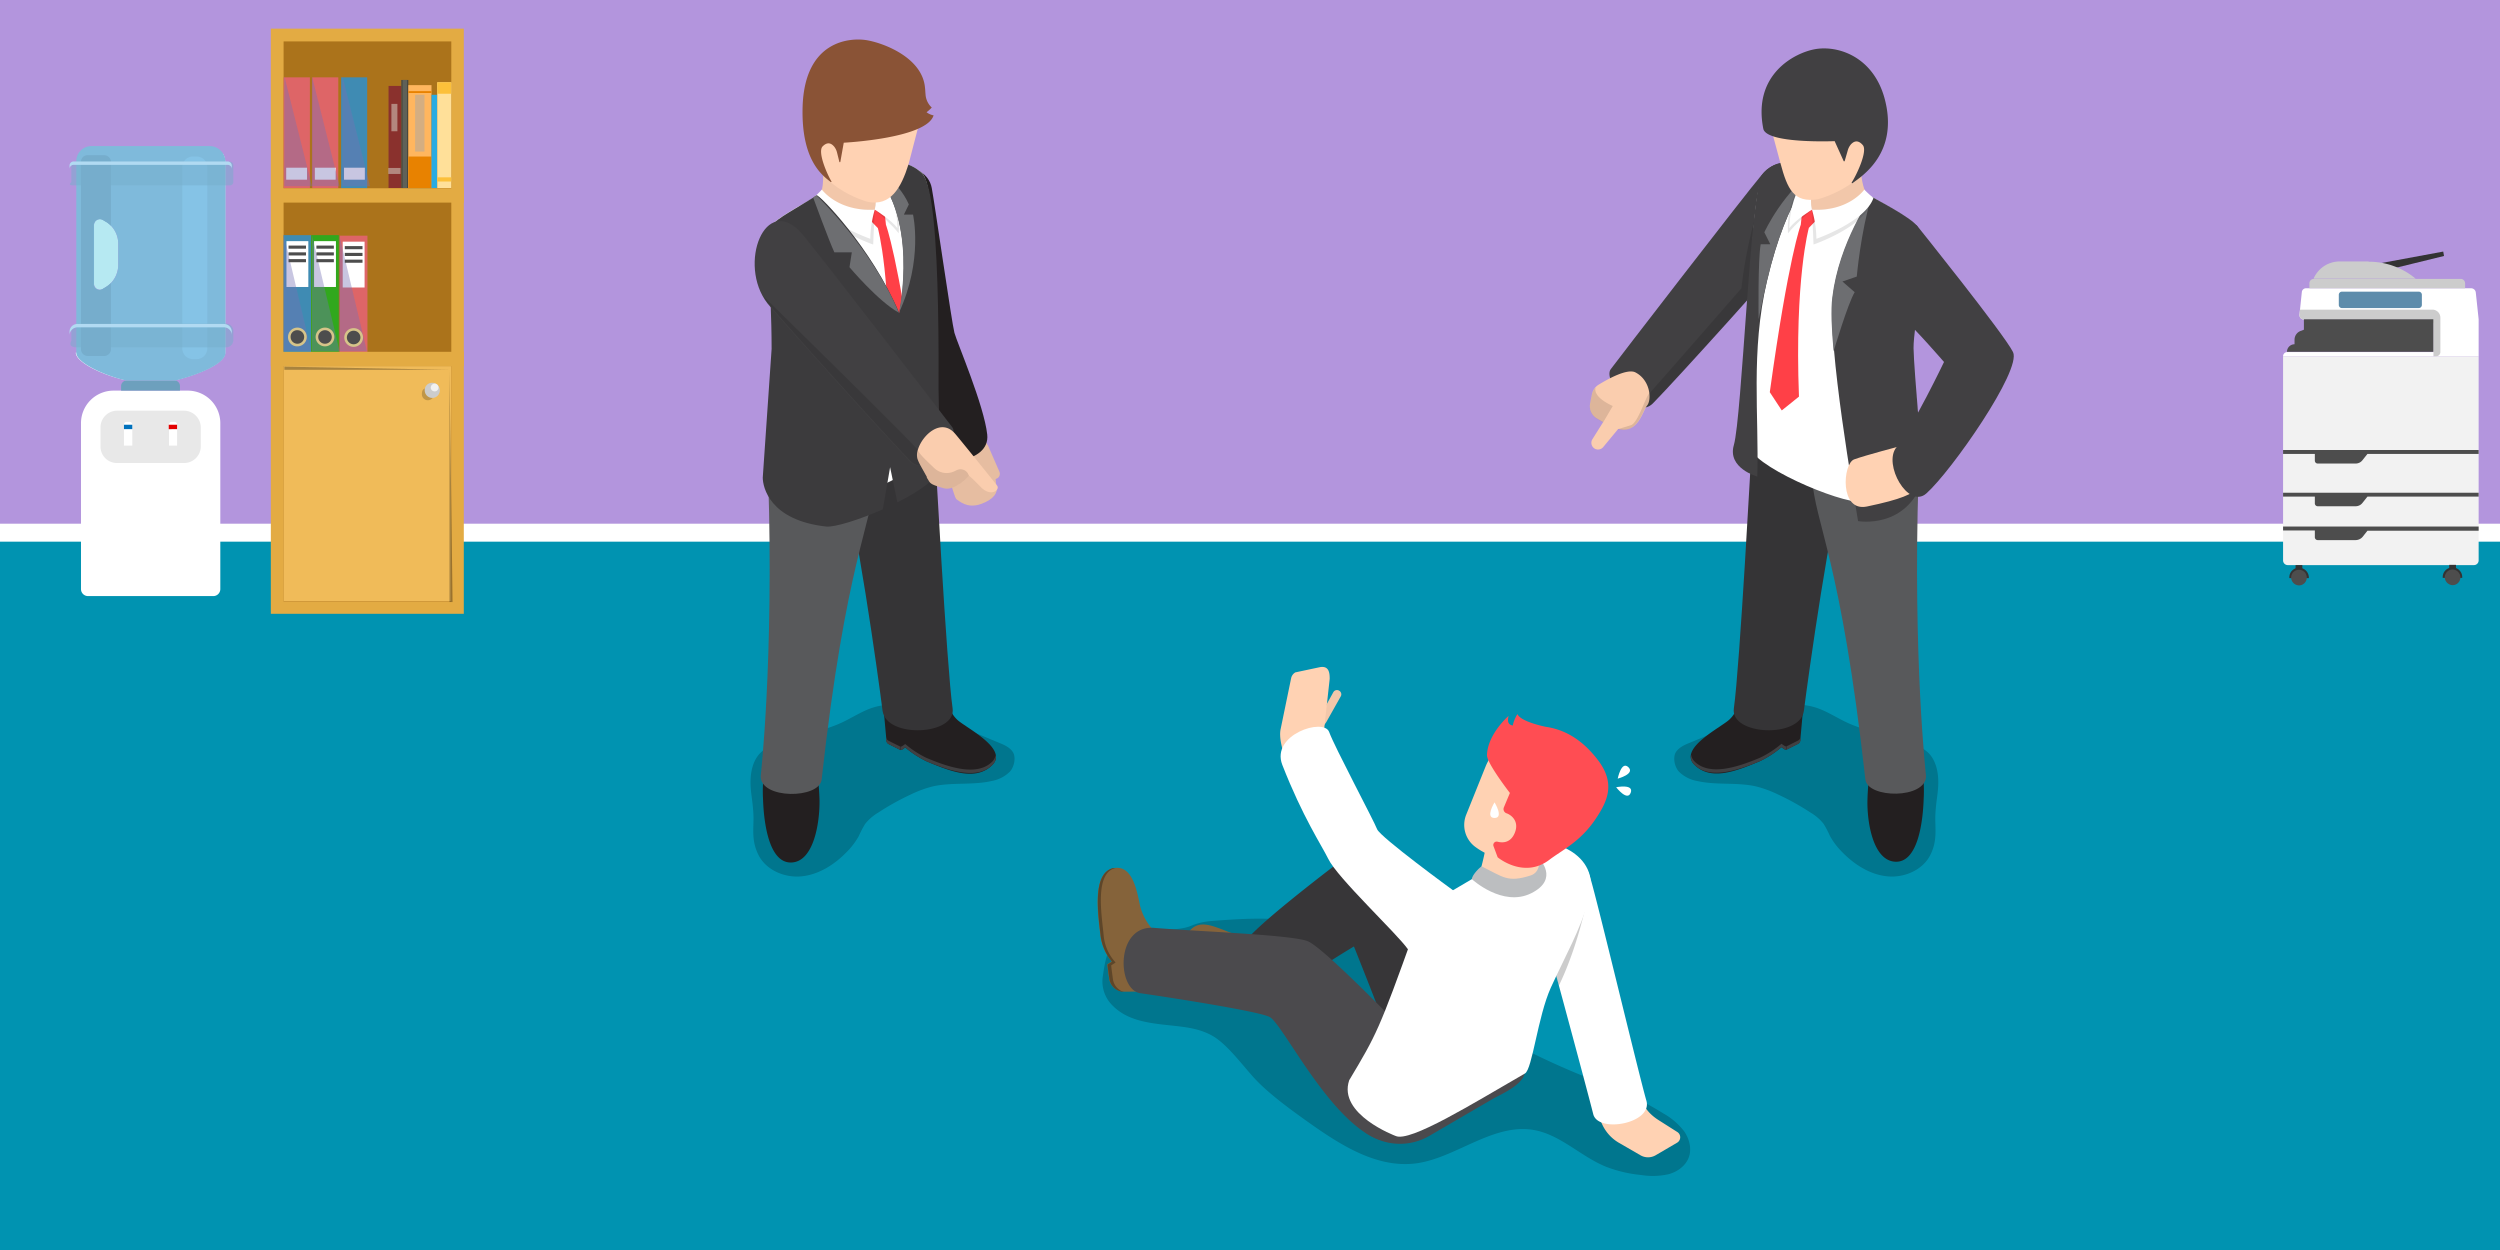 <svg id="svg2" xmlns="http://www.w3.org/2000/svg" width="960" height="480" viewBox="0 0 960 480"><title>workplace-bullying-law-california</title><rect width="960" height="480" style="fill:#fff"/><path id="path1684" d="M0,208V480H960V208Z" transform="translate(0 0)" style="fill:#0093b1"/><path id="path1690" d="M0,0V201.1H960V0Z" transform="translate(0 0)" style="fill:#b395dd"/><path id="path1974" d="M104,235.7h74.1V11H104Z" transform="translate(0 0)" style="fill:#e3ab43"/><path id="path1976" d="M173.3,231H108.9V15.9h64.4Z" transform="translate(0 0)" style="fill:#ab731b"/><path id="path1978" d="M108.9,72.3H119V29.7H108.9Z" transform="translate(0 0)" style="fill:#de6567"/><path id="path1980" d="M109.9,69h8V64.4h-8Z" transform="translate(0 0)" style="fill:#fff"/><g id="g1982"><path id="path1984" d="M109.2,29.3V71.5h10.6L109.2,29.3Z" transform="translate(0 0)" style="fill:#7771b4;fill-opacity:0.4"/></g><path id="path1986" d="M119.9,29.7V72.3h10V29.7Z" transform="translate(0 0)" style="fill:#de6567"/><path id="path1988" d="M120.9,69h8V64.4h-8Z" transform="translate(0 0)" style="fill:#fff"/><g id="g1990"><path id="path1992" d="M119.8,71.5h10.6L119.8,29.3Z" transform="translate(0 0)" style="fill:#7771b4;fill-opacity:0.4"/></g><path id="path1994" d="M131,72.3h10V29.7H131Z" transform="translate(0 0)" style="fill:#3f8bb3"/><path id="path1996" d="M132.1,69h8V64.4h-8Z" transform="translate(0 0)" style="fill:#fff"/><g id="g1998"><path id="path2000" d="M131.5,71.5h10.6L131.5,29.3Z" transform="translate(0 0)" style="fill:#7771b4;fill-opacity:0.4"/></g><path id="path2002" d="M108.9,135.2h10.6V90.3H108.9Z" transform="translate(0 0)" style="fill:#3f8bb3"/><path id="path2004" d="M110,110.2h8.4V92.6H110Z" transform="translate(0 0)" style="fill:#fff"/><path id="path2006" d="M108.9,134.7h10.6L108.9,89.8Z" transform="translate(0 0)" style="fill:#7771b4;fill-opacity:0.4"/><path id="path2008" d="M111.1,129.4a3.1,3.1,0,0,1,3.1-3.1,3.1,3.1,0,1,1-3.1,3.1" transform="translate(0 0)" style="fill:#4d4d4d"/><path id="path2010" d="M114.2,126.8a2.5,2.5,0,0,0-2.6,2.6,2.6,2.6,0,1,0,2.6-2.6m0,6.2a3.5,3.5,0,0,1-3.6-3.6,3.6,3.6,0,1,1,3.6,3.6" transform="translate(0 0)" style="fill:#d6c489"/><path id="path2012" d="M110.8,94.3h6.7v1.2h-6.7Zm0,2.6h6.7v1.2h-6.7Zm0,2.6h6.7v1.2h-6.7Z" transform="translate(0 0)" style="fill:#4d4d4d"/><path id="path2014" d="M130.5,135.4h10.6V90.5H130.5Z" transform="translate(0 0)" style="fill:#de6567"/><path id="path2016" d="M131.6,110.4H140V92.8h-8.4Z" transform="translate(0 0)" style="fill:#fff"/><g id="g2018"><path id="path2020" d="M130.3,90.3v44.6h10.6L130.3,90.3Z" transform="translate(0 0)" style="fill:#7771b4;fill-opacity:0.4"/></g><path id="path2022" d="M132.7,129.6a3,3,0,0,1,3.1-3.1,3.1,3.1,0,1,1-3.1,3.1" transform="translate(0 0)" style="fill:#4d4d4d"/><path id="path2024" d="M135.8,127a2.6,2.6,0,1,0,2.6,2.6,2.6,2.6,0,0,0-2.6-2.6m0,6.2a3.6,3.6,0,1,1,3.6-3.6,3.6,3.6,0,0,1-3.6,3.6" transform="translate(0 0)" style="fill:#d6c489"/><path id="path2026" d="M132.4,94.5h6.8v1.2h-6.8Zm0,2.6h6.8v1.2h-6.8Zm0,2.6h6.8v1.2h-6.8Z" transform="translate(0 0)" style="fill:#4d4d4d"/><path id="path2028" d="M119.5,135.2h10.6V90.3H119.5Z" transform="translate(0 0)" style="fill:#31a81d"/><path id="path2030" d="M120.6,110.2H129V92.6h-8.4Z" transform="translate(0 0)" style="fill:#fff"/><g id="g2032"><path id="path2034" d="M119.8,90.3v44.6h10.6L119.8,90.3Z" transform="translate(0 0)" style="fill:#7771b4;fill-opacity:0.4"/></g><path id="path2036" d="M121.7,129.4a3,3,0,0,1,3.1-3.1,3.1,3.1,0,1,1-3.1,3.1" transform="translate(0 0)" style="fill:#4d4d4d"/><path id="path2038" d="M124.8,126.8a2.6,2.6,0,0,0-2.6,2.6,2.6,2.6,0,1,0,2.6-2.6m0,6.2a3.6,3.6,0,0,1-3.6-3.6,3.6,3.6,0,1,1,3.6,3.6" transform="translate(0 0)" style="fill:#d6c489"/><path id="path2040" d="M121.5,94.3h6.7v1.2h-6.7Zm0,2.6h6.7v1.2h-6.7Zm0,2.6h6.7v1.2h-6.7Z" transform="translate(0 0)" style="fill:#4d4d4d"/><path id="path2042" d="M104,72.3h74.1v5.5H104Zm0,62.8h74.1v5.5H104Z" transform="translate(0 0)" style="fill:#e3ab43"/><path id="path2044" d="M108.9,230.9h64.4V140.6H108.9Z" transform="translate(0 0)" style="fill:#f0bb59"/><g id="g2046"><path id="path2048" d="M172.6,142v89.2h1.2L172.6,142l-63.4-1.2V142Z" transform="translate(0 0)" style="opacity:0.3;isolation:isolate"/></g><g id="g2050"><path id="path2052" d="M162,151.4c0-2.3,1.2-2.3,2.3-2.3a2.3,2.3,0,1,1-2.3,2.3" transform="translate(0 0)" style="opacity:0.2;isolation:isolate"/></g><path id="path2054" d="M163.1,149.9A2.8,2.8,0,0,1,166,147a2.9,2.9,0,1,1-2.9,2.9" transform="translate(0 0)" style="fill:#ccc"/><path id="path2056" d="M165.4,148.8a1.6,1.6,0,0,1,1.5-1.5,1.5,1.5,0,1,1-1.5,1.5" transform="translate(0 0)" style="fill:#f2f2f2"/><path id="path2058" d="M149.2,33h4.9V72.2h-4.9Z" transform="translate(0 0)" style="fill:#8a312d"/><g id="g2060" style="opacity:0.5"><path id="path2062" d="M150.3,50.4V39.9h2.3V50.4Z" transform="translate(0 0)" style="fill:#dbddd0"/></g><g id="g2064" style="opacity:0.5"><path id="path2066" d="M149.1,64.5h4.7v2.3h-4.7Z" transform="translate(0 0)" style="fill:#dbddd0"/></g><path id="path2068" d="M154.1,30.7h2.7V72.2h-2.7Z" transform="translate(0 0)" style="fill:#464740"/><path id="path2070" d="M154.6,30.7h1.7V72.2h-1.7Z" transform="translate(0 0)" style="fill:#5f6158"/><path id="path2072" d="M156.8,32.7h8.9V72.2h-8.9Z" transform="translate(0 0)" style="fill:#ffb65e"/><path id="path2074" d="M156.8,60.1h8.9V72.2h-8.9Zm0-25.1h8.9v.7h-8.9Z" transform="translate(0 0)" style="fill:#e88200"/><path id="path2076" d="M159.4,36.4H163V58.2h-3.6Z" transform="translate(0 0)" style="fill:#d4ae81"/><path id="path2078" d="M165.7,36.4h2.2V72.2h-2.2Z" transform="translate(0 0)" style="fill:#29abe2"/><path id="path2080" d="M173.3,31.6h-5.4V72.2h5.4Z" transform="translate(0 0)" style="fill:#ffe099"/><path id="path2082" d="M173.3,68.1h-5.4v1.6h5.4Zm0-36.5h-5.4V36h5.4Z" transform="translate(0 0)" style="fill:#fcc03a"/><g id="g2084"><path id="path2086" d="M29.1,135.4h0c0,3.9,11,8.9,19.2,10.6H67.4c9.9-2.5,19.1-6.7,19.1-10.6V62.1a6.6,6.6,0,0,0-.9-3.1v76.4Z" transform="translate(0 0)" style="fill:#fff"/><path id="path2088" d="M38.4,84.1a2.3,2.3,0,0,0-2.3,2.3V109a2.3,2.3,0,0,0,3.5,1.9l1-.6a10.1,10.1,0,0,0,4.8-8.6V93.6A10,10,0,0,0,40.6,85l-1-.6a2.7,2.7,0,0,0-1.2-.3Z" transform="translate(0 0)" style="fill:#b6e9f2"/><path id="path2090" d="M43.6,150a12.5,12.5,0,0,0-12.5,12.5v63.7a2.7,2.7,0,0,0,2.7,2.7H81.9a2.7,2.7,0,0,0,2.7-2.7V162.5A12.5,12.5,0,0,0,72.1,150H43.6" transform="translate(0 0)" style="fill:#fff"/><path id="path2092" d="M45,177.8a6.3,6.3,0,0,1-6.4-6.5v-7.1a6.4,6.4,0,0,1,6.4-6.5H70.7a6.5,6.5,0,0,1,6.4,6.5v7.1a6.4,6.4,0,0,1-6.4,6.5H45" transform="translate(0 0)" style="fill:#e8e8e8"/><path id="path2094" d="M64.9,171.1V163a1,1,0,0,1,1-1H67a1,1,0,0,1,1,1v8.1H64.9Z" transform="translate(0 0)" style="fill:#fff"/><path id="path2096" d="M64.8,163.1H68v1.7H64.8Z" transform="translate(0 0)" style="fill:#e30000"/><path id="path2098" d="M50.8,171.1V163a1,1,0,0,0-1-1H48.6a1,1,0,0,0-1,1v8.1Z" transform="translate(0 0)" style="fill:#fff"/><path id="path2100" d="M50.8,163.1H47.6v1.7h3.2Z" transform="translate(0 0)" style="fill:#0071bc"/><path id="path2102" d="M48.6,146.1a2.2,2.2,0,0,0-2.1,2.1V150H69.1v-1.8a2.1,2.1,0,0,0-2.1-2.1H48.6" transform="translate(0 0)" style="fill:#6da0bd"/><path id="path2104" d="M36.1,109V86.4a2.3,2.3,0,0,1,3.5-1.9l1,.6a9.9,9.9,0,0,1,4.8,8.5v8.1a10,10,0,0,1-4.8,8.6l-1,.6a2.2,2.2,0,0,1-3.5-1.9Zm-.9-52.9a5.8,5.8,0,0,0-5.9,6.1v73.3c0,3.8,11,8.8,19.1,10.6H67.5c9.9-2.5,19.1-6.7,19.1-10.6V62.2a6.1,6.1,0,0,0-6.1-6.1H35.2" transform="translate(0 0)" style="fill:#7fbadb"/><path id="path2106" d="M74.1,137.9a4.1,4.1,0,0,1-4.1-4.1V64.2a4.1,4.1,0,0,1,4.1-4.1h1.4a4.1,4.1,0,0,1,4.1,4.1v69.6a4.1,4.1,0,0,1-4.1,4.1H74.1" transform="translate(0 0)" style="fill:#85c3e6"/><path id="path2108" d="M33.7,59.6a2.5,2.5,0,0,0-2.6,2.6v71.9a2.6,2.6,0,0,0,2.6,2.6H40a2.6,2.6,0,0,0,2.6-2.6V108.7a11.6,11.6,0,0,1-2.1,1.6l-1,.6A2.2,2.2,0,0,1,36,109V86.4a2.3,2.3,0,0,1,3.5-1.9l1,.6a8.3,8.3,0,0,1,2.1,1.6V62.2A2.6,2.6,0,0,0,40,59.6H33.7" transform="translate(0 0)" style="fill:#76adcc"/><g id="g2110" style="opacity:0.5"><path id="path2112" d="M28.7,71.2c-1.3,0-2.6,0-1.3-1.3V63.4a1.3,1.3,0,0,1,1.3-1.3H88.3a1.3,1.3,0,0,1,1.3,1.3v6.5a1.3,1.3,0,0,1-1.3,1.3H28.7" transform="translate(0 0)" style="fill:#76adcc"/></g><g id="g2114" style="opacity:0.5"><path id="path2116" d="M30,133.4c-1.3,0-3.9,0-2.6-2.6v-3.9a2.8,2.8,0,0,1,2.6-2.6H87a2.8,2.8,0,0,1,2.6,2.6v3.9a2.8,2.8,0,0,1-2.6,2.6H30" transform="translate(0 0)" style="fill:#76adcc"/></g><path id="path2118" d="M28.3,62a1.6,1.6,0,0,0-1.6,1.6v1.3a1.6,1.6,0,0,1,1.6-1.6H87.4A1.6,1.6,0,0,1,89,64.9V63.6A1.6,1.6,0,0,0,87.4,62H28.3m1.4,62.4a3,3,0,0,0-3,3v1.3a3.1,3.1,0,0,1,3-3H86a3,3,0,0,1,3,3v-1.3a3,3,0,0,0-3-3H29.7" transform="translate(0 0)" style="fill:#b1daf2"/></g><g id="g2178"><path id="path2180" d="M951.8,215.2A1.8,1.8,0,0,1,950,217H878.5a1.8,1.8,0,0,1-1.8-1.8V136.8h75.1Z" transform="translate(0 0)" style="fill:#f2f2f2"/><path id="path2182" d="M951.8,172.8v1.5H909.1l-1.9,2.4a3.3,3.3,0,0,1-2.6,1.3H890a1.1,1.1,0,0,1-1.1-1.1v-2.6H876.7v-1.5Zm0,16.4v1.5H909.1l-1.9,2.4a3.3,3.3,0,0,1-2.6,1.3H890a1.1,1.1,0,0,1-1.1-1.1v-2.6H876.7v-1.5Zm0,13v1.6H909.1l-1.9,2.4a3.6,3.6,0,0,1-2.6,1.2H890a1.1,1.1,0,0,1-1.1-1.1v-2.6H876.7v-1.5Z" transform="translate(0 0)" style="fill:#4d4d4d"/><path id="path2184" d="M951.8,122.8v-.2l-1.1-10.3a1.8,1.8,0,0,0-1.8-1.6H885.6a1.6,1.6,0,0,0-1.7,1.5l-.7,6.7-.2,1.9a1.7,1.7,0,0,0,1.7,1.9h47.9a1.8,1.8,0,0,1,1.8,1.8v12.3h17.4v-14" transform="translate(0 0)" style="fill:#fff"/><path id="path2186" d="M937.1,121.9a3.1,3.1,0,0,0-2.9-3h-51l-.2,1.9a1.7,1.7,0,0,0,1.7,1.9h47.9a1.8,1.8,0,0,1,1.8,1.8v12.3h1.1a1.6,1.6,0,0,0,1.6-1.6V121.9" transform="translate(0 0)" style="fill:#ccc"/><path id="path2188" d="M934.4,135.2v1.6H876.7a1.6,1.6,0,0,1,1.6-1.6Z" transform="translate(0 0)" style="fill:#fff"/><path id="path2190" d="M884.7,122.6h49.7v12.5H878.2a2.9,2.9,0,0,1,2.9-2.9v-1.8a3.6,3.6,0,0,1,2.3-3.3l1.3-.5v-3.7Z" transform="translate(0 0)" style="fill:#4d4d4d"/><path id="path2192" d="M944.9,107.1a1.7,1.7,0,0,1,1.7,1.7v1.9H886.8v-1.9a1.7,1.7,0,0,1,1.7-1.7h56.4" transform="translate(0 0)" style="fill:#ccc"/><path id="path2194" d="M938.2,96.6l-24.3,4.5.5,3.1,24.1-5.9Z" transform="translate(0 0)" style="fill:#333"/><path id="path2196" d="M909.6,100.5a28,28,0,0,1,18,6.5H888.5v-.2a10.9,10.9,0,0,1,9.9-6.4h11.1" transform="translate(0 0)" style="fill:#ccc"/><path id="path2198" d="M928.8,118.3a1.2,1.2,0,0,0,1.2-1.2v-3.9a1.2,1.2,0,0,0-1.2-1.2H899.3a1.2,1.2,0,0,0-1.2,1.2v3.9a1.2,1.2,0,0,0,1.2,1.2h29.5" transform="translate(0 0)" style="fill:#5d8cab"/><path id="path2200" d="M941.8,217.9a3.7,3.7,0,0,1,3.7,3.7v.3H938v-.3a3.7,3.7,0,0,1,3.8-3.7h0" transform="translate(0 0)" style="fill:#333"/><path id="path2202" d="M943.1,216.9V219h-2.6v-2.1Z" transform="translate(0 0)" style="fill:#333"/><path id="path2204" d="M944.8,221.7a3.1,3.1,0,0,0-3-3,3,3,0,0,0-3,3,3.1,3.1,0,0,0,3,3,3,3,0,0,0,3-3" transform="translate(0 0)" style="fill:#4d4d4d"/><path id="path2206" d="M882.9,218a3.8,3.8,0,0,1,3.7,3.7v.3h-7.5v-.3a3.7,3.7,0,0,1,3.8-3.7h0" transform="translate(0 0)" style="fill:#333"/><path id="path2208" d="M884.1,219.1h-2.6V217h2.6Z" transform="translate(0 0)" style="fill:#333"/><path id="path2210" d="M885.8,221.8a3,3,0,1,0-6,0,3.1,3.1,0,0,0,3,3,3,3,0,0,0,3-3" transform="translate(0 0)" style="fill:#4d4d4d"/></g><path d="M464.9,353.7a24.9,24.9,0,0,0-7.5,1.8c-7.7,3.2-20-.7-28,5-4.3,3.1-5.1,8.8-6,15a13,13,0,0,0,4,10.8c5.2,5.2,12.6,6.4,19.7,7.2s12.7,1.1,18.2,4.1,10.9,10.3,15.9,15.9S494.1,425,501.1,430c12.6,9,26.8,18.5,42.1,16.8s29.9-15.6,45.7-12.9c10.4,1.8,18.2,10.3,28,14.2a50.9,50.9,0,0,0,13.3,3.1,27.7,27.7,0,0,0,10.5-.3c3.4-.9,6.6-3.2,7.8-6.5s.2-7.1-1.8-10a26.3,26.3,0,0,0-7.9-6.8,135.3,135.3,0,0,0-24.4-11.9,287.2,287.2,0,0,1-68.7-37.2c-10.6-7.8-20.9-16.4-33.2-21.1C497.3,351.6,480.9,352.4,464.9,353.7Z" transform="translate(0 0)" style="opacity:0.2"/><path d="M509.4,277.1l5.4-9.6a1.6,1.6,0,0,0-.6-2.3h0a1.6,1.6,0,0,0-2.2.6l-3.2,5.8s-4.9-1.6-6.6,2.7,1.8,5.2,2.6,5.4S507.7,280,509.4,277.1Z" transform="translate(0 0)" style="fill:#f2c7aa"/><path d="M636.7,430c-6.6-4.3-5.8-8.6-8.4-10.2-1.1-.6-15.7-.1-14.4,7.8l.4,1.5a15.8,15.8,0,0,0,7.3,9.7l8.3,4.8a5.8,5.8,0,0,0,5.9,0l8.2-4.8a2.4,2.4,0,0,0,1.2-2.1h0a2.4,2.4,0,0,0-1.1-2Z" transform="translate(0 0)" style="fill:#ffd2b3"/><path d="M610.7,337.2c2.4,7.6,18.9,76.6,21.5,85.4s-18.6,12.7-20.4,5.2c-2.7-10.7-20.3-76-22.2-81.9a11.6,11.6,0,0,1,6.7-14.3C601.6,329.7,607.9,327.9,610.7,337.2Z" transform="translate(0 0)" style="fill:#fff"/><path d="M493.5,291.1c-1-3.1-2.5-7.9-1.7-11.3l4-19.4a3.4,3.4,0,0,1,1.6-2.2l9.4-2c3.7-.7,3.8,2.5,3.8,4.5l-2.1,19,3.1,6.2C514.5,292.2,495.9,297.7,493.5,291.1Z" transform="translate(0 0)" style="fill:#ffd2b3"/><path d="M610.7,337.2c-2.9-9.3-9.1-7.5-14.5-5.6a11.6,11.6,0,0,0-6.7,14.4c.9,2.6,4.8,16.7,9.1,32.5C607.2,360.8,611.1,338.4,610.7,337.2Z" transform="translate(0 0)" style="opacity:0.2"/><path d="M427.5,333.4c7.4-1.6,9.1,8.9,10.2,14s4.5,9.6,6.7,11,4.3,21.5,0,22c-2.6.3-8.4.4-12.7.4a5.9,5.9,0,0,1-5.8-5c-.3-2.1-.6-4.3-.7-5.5l1.7-1.1a19.1,19.1,0,0,1-4.4-10.4C421.6,351.2,419.2,335.2,427.5,333.4Z" transform="translate(0 0)" style="fill:#85633a"/><path d="M427.4,376.2c-.3-2.1-.6-4.3-.7-5.5l1.7-1.1a17.6,17.6,0,0,1-4.6-10.5c-.7-7.6-3.6-23.9,4.6-25.8h-.8c-8.3,1.8-5.9,17.8-5,25.6a19.1,19.1,0,0,0,4.4,10.4l-1.7,1.1c.1,1.2.4,3.4.7,5.5a5.9,5.9,0,0,0,5.6,5A5.9,5.9,0,0,1,427.4,376.2Z" transform="translate(0 0)" style="fill:#5e4629"/><path d="M499.7,368.8a6,6,0,0,1,.6,3.9c-.4,2.3-1,6.7-1.1,8.1s-10,5-12.8,3.7c-7-3.1-7.2-4.6-7.2-4.6l.3-2.4a17.1,17.1,0,0,1-8.8-1.1c-4-1.9-19.1-13.8-13.5-19.4s13.2,2.1,27.1,4.7C494.4,363.6,498.2,366.1,499.7,368.8Z" transform="translate(0 0)" style="fill:#85633a"/><path d="M479.4,378.5c.1.4,1.1,1.9,7.2,4.7,2.6,1.2,11.4-1.4,12.6-3.3v.9c-.1,2-10,5-12.8,3.7-7-3.1-7.2-4.6-7.2-4.6Z" transform="translate(0 0)" style="fill:#5e4629"/><path d="M479.7,376.3a17.1,17.1,0,0,1-8.8-1.1c-3.4-1.6-14.9-10.5-14.7-16.5-2.1,6,10.8,16.1,14.5,17.8a17.1,17.1,0,0,0,8.8,1.1Z" transform="translate(0 0)" style="fill:#5e4629"/><path d="M501.1,375.9c-8.8,7.1-29.8-7.3-21.2-16.4s35.6-29.4,35.6-29.4a16.1,16.1,0,0,1,22.8-.1h0a16.1,16.1,0,0,1,.1,22.8S511.4,367.6,501.1,375.9Z" transform="translate(0 0)" style="fill:#373638"/><path d="M579.1,406.7c-2.5,23.3-34.3,29.6-39.4,9.5C537,405.3,513.3,347,513.3,347a16.1,16.1,0,0,1,12-19.4h0c8.7-2,12.7,1.1,15.7,5.7C541.1,333.4,580.1,397.8,579.1,406.7Z" transform="translate(0 0)" style="fill:#373638"/><path d="M539.5,396.2s-31-32.3-37.4-34.8-43.8-3.8-58.8-5.1-14.5,23.8-5.4,25.1,45,6.8,49.6,9.1,19.6,33.1,36.5,44.3a21.6,21.6,0,0,0,13.5,3.8c23.5-1.3,26.6-35.1,4-41.7Z" transform="translate(0 0)" style="fill:#4b4a4d"/><path d="M524.5,435a22.4,22.4,0,0,0,24.5,1.1L573.2,422c3.9-2.2,12.5-5.7,12.5-11.2s-20-20.8-24.9-18.4-41.1,21.8-42.7,24.9-2.6,10.9,6.2,17.5Z" transform="translate(0 0)" style="fill:#4b4a4d"/><path d="M588.8,323.7l-29.9,17.6c-7.1,4.2-12.1,6.2-15.8,16.4-13.6,38-14.5,39.5-25,57.1-4.5,13.1,17.8,21.4,17.8,21.4,5.5,2.6,29.9-12.6,49.7-24,2.8-1.6,4.9-21.8,9.9-32.9,5.8-12.7,11.2-21.9,14.6-33.8C615.6,326.5,592.7,321.6,588.8,323.7Z" transform="translate(0 0)" style="fill:#fff"/><path d="M579.8,317.2h.3a9.9,9.9,0,0,1,10.1,8.1l1.6,8.9.5,2.3a5.5,5.5,0,0,1-2.7,5.1c-4.2,2.9-11,2.7-15.3,0s-6.1-4-6.2-5.1,1.4-5.3,2.4-11.1A9.9,9.9,0,0,1,579.8,317.2Z" transform="translate(0 0)" style="fill:#ffd2b3"/><path d="M591,329.7s.9,5.2-3.3,6.5c-8.8,2.8-10.4.6-18.7-3.5-.3-.1-3.8,3.2-3.8,4.9,0,0,11.8,10.9,22.8,5.4S591,329.7,591,329.7Z" transform="translate(0 0)" style="fill:#bcbec0"/><path d="M606.1,316.1l-6,6.4a24.9,24.9,0,0,1-11.5,6.9h0a25.9,25.9,0,0,1-22.1-4.2h0a10.5,10.5,0,0,1-3.5-12.3l7.4-18.4A20.5,20.5,0,0,1,588,281.6h1.8a20.5,20.5,0,0,1,14.9,5.1h0A20.5,20.5,0,0,1,606.1,316.1Z" transform="translate(0 0)" style="fill:#ffd2b3"/><path d="M579.3,274.9c-.6,2.4,0,3.4,1.6,3.7a13.5,13.5,0,0,1,1.8-4.4c1.2,3,10.9,4.9,10.9,4.9h0c6.1.9,13.3,3.9,20.1,12.9s3.5,15.8-1,22.5c-5.8,8.7-12.8,11.9-17.8,15.7-9.8,7.4-19.8-1-19.8-1l-1.6-4.3a1.3,1.3,0,0,1,1.5-1.7c2.2.6,5.3.4,6.8-3.7s-1.3-6.5-3.3-7.2a1.7,1.7,0,0,1-1-2.3l2.3-5.5s-9-11.6-8.8-14.6C571.3,281.8,579.3,274.9,579.3,274.9Z" transform="translate(0 0)" style="fill:#ff4d53"/><path d="M573.9,308.1s-3.7,6,0,6S573.9,308.1,573.9,308.1Z" transform="translate(0 0)" style="fill:#fff"/><path d="M620.6,302.3s4.3,5.6,5.6,2.1S620.6,302.3,620.6,302.3Z" transform="translate(0 0)" style="fill:#fff"/><path d="M621.2,299s6.8-1.8,4.1-4.4S621.2,299,621.2,299Z" transform="translate(0 0)" style="fill:#fff"/><path d="M558,341.9s-28.1-20.5-29.2-23.5-16.4-31.7-18.4-37.3-22.5,1-18,12.6c7.8,20,15.1,30.9,17.6,36,3.5,7.4,26.5,28.8,30.7,34.9s14,9.3,19.8,2.7S561.8,348.7,558,341.9Z" transform="translate(0 0)" style="fill:#fff"/><path d="M676.3,67.4c-5.5,6.4-55.9,71.8-57.8,74.4-3.1,4.3,9.5,19.8,16.2,13.1,8.8-8.9,51-55.8,54.8-60.7C701.1,79.3,690.2,51.4,676.3,67.4Z" transform="translate(0 0)" style="fill:#414042"/><path d="M628,143c5.8,3,6.3,10.5,4.5,12.7s-3.4,11-11.1,9l-5.7,6.9a2.6,2.6,0,0,1-3.1.8h0a2.6,2.6,0,0,1-1.2-3.6l4.2-6.7-2.4-1.4a5.4,5.4,0,0,1-2.6-5.7l.7-3.6a5.6,5.6,0,0,1,2.6-3.7C617.5,145.5,624.9,141.4,628,143Z" transform="translate(0 0)" style="fill:#facdae"/><path d="M619.3,155.9l-3.7,6.3-2.4-1.4a5.4,5.4,0,0,1-2.6-5.7l.7-3.6a5.5,5.5,0,0,1,1.4-2.7C611.6,152.7,619.3,155.9,619.3,155.9Z" transform="translate(0 0)" style="opacity:0.12"/><path d="M689.4,94.3c-3.8,4.9-45.9,51.8-54.8,60.7a5.4,5.4,0,0,1-2.7,1.5c-1.7,3-3.6,10-10.6,8.3l4.9-1.5c2.8-.8,5.6-10.7,7.1-12.2s35.4-40.4,35.4-40.4c2.3-21.6,9.8-42.3,11.5-46.7C692.1,56.7,699.9,80.7,689.4,94.3Z" transform="translate(0 0)" style="opacity:0.12"/><path d="M648.7,285.3c-2,.8-4.1,1.8-5.2,3.6s-.6,5.4,1.2,7.4a13.2,13.2,0,0,0,7,3.6c7.4,1.7,15.3.4,22.7,2.1a43.6,43.6,0,0,1,8.4,3.1,97.2,97.2,0,0,1,12.4,6.9,18.2,18.2,0,0,1,5.1,4.4,40.1,40.1,0,0,1,2.4,4.6,28,28,0,0,0,4.8,6.3c4.6,4.7,10.5,8.5,17.1,9.2s13.8-2.4,16.7-8.3,1.6-10.5,1.9-15.8,1.1-8,1.1-12-.9-8.3-3.7-11.2a17.8,17.8,0,0,0-6.6-3.9c-8.1-3.1-17-4.2-24.9-7.9-3.6-1.7-7-3.9-10.7-5.3-13-4.8-25.6,3-37.2,8Z" transform="translate(0 0)" style="opacity:0.2"/><path d="M667.9,178.9s.7-4.2,6.8-5.5l-3.1-28.3A127.9,127.9,0,0,0,667.9,178.9Z" transform="translate(0 0)" style="fill:#58595b"/><path d="M667.1,271.5a10.9,10.9,0,0,1-2.8,4.6c-2.7,2.9-20,11.1-13.7,17.5s16,2.6,25.4-1.4a38.2,38.2,0,0,0,8.1-5.3s1.4,1.2,1.8,1l4.4-2.2a1.7,1.7,0,0,0,1-1.4s1.1-11.9,1.4-16S669.7,260.7,667.1,271.5Z" transform="translate(0 0)" style="fill:#231f20"/><path d="M649.4,289.8a4.1,4.1,0,0,0,.1,2.2,4.6,4.6,0,0,0,1.1,1.6c5.6,5.7,15.9,2.6,25.4-1.4a38.2,38.2,0,0,0,8.1-5.3s1.4,1.2,1.8,1v-1.3c-.3.2-1.8-1-1.8-1a38.2,38.2,0,0,1-8.1,5.3c-9.4,4-19.8,7.1-25.4,1.4A4.6,4.6,0,0,1,649.4,289.8Z" transform="translate(0 0)" style="fill:#414042"/><path d="M686,286.6l4.4-2.2a1.7,1.7,0,0,0,1-1.4v1.3a1.7,1.7,0,0,1-1,1.4l-4.4,2.2Z" transform="translate(0 0)" style="fill:#414042"/><path d="M672.6,172s-4.5,84-6.8,100c-1.5,10.4,25.5,11.7,26.9.9,1.8-14.2,10.2-74.4,16.3-94S679.8,137.8,672.6,172Z" transform="translate(0 0)" style="fill:#353436"/><path d="M738.6,299.1a56.1,56.1,0,0,1,.1,7.5c-.3,9.3-2.3,24.7-10.9,24.3s-10.9-15.3-10.7-23.7c.1-3.8.4-6.6.4-7,0-9.8,5.6-11.4,9.9-11.2S738.6,288.1,738.6,299.1Z" transform="translate(0 0)" style="fill:#231f20"/><path d="M736.7,183.9C734.5,253,739.6,298,739.6,298c0,8.9-22.5,8.7-23.3,1.3-9.4-84.5-19.3-98-20.5-115.9C694.4,163.1,737,150.6,736.7,183.9Z" transform="translate(0 0)" style="fill:#58595b"/><path d="M677.7,66.4c5.5-5,14.7-5.5,21.2-1.7,3.8,2.3,8.8,4.6,13.8,7.5,7.7,4.4,20.1,11,22.2,13.9s-.7,23.1-.7,47.9l3.6,41.4c0,3.6-1.6,14.8-23.4,17.2-7.3.8-43.1-14-43-22.2C671.6,147.7,671,72.4,677.7,66.4Z" transform="translate(0 0)" style="fill:#fff"/><path d="M698.2,64.3s-11.7,9.3-19.7,43.7c-6.3,27-3,51.7-3.7,75,0,0-11.6-3.2-9-12.1,3.1-10.8,6.4-96.9,10.7-103.6S692.8,61.3,698.2,64.3Z" transform="translate(0 0)" style="fill:#414042"/><path d="M718.8,75.6s-12.7,18-15,38.6c-2.1,18.2,8.3,77.5,9.7,85.9,0,0,18.7,3.4,25.2-16.3,0,0-3.8-42.1-3.9-50.1s6.1-39.5,1.5-46.7C734.3,83.7,720.3,76.5,718.8,75.6Z" transform="translate(0 0)" style="fill:#414042"/><path d="M713,106.2l-5.5,1.9,4.7,4.1c-2.6,4.3-7.9,22.1-8.1,22.7-.8-8.6-1.1-16-.5-20.7,2.6-21.5,15-38.6,15-38.6C714.5,89.2,713,106.2,713,106.2Z" transform="translate(0 0)" style="fill:#6d6e71"/><path d="M698.2,64.3c-.7.6-11.9,10.4-19.7,43.6q-1.6,6.7-2.9,13.3l-.3,1.4c0-.9-.3-22.4.8-28.8h3.7l-2.3-4.6S684.9,73,698.2,64.3Z" transform="translate(0 0)" style="fill:#6d6e71"/><path d="M695.8,80.5l-3.4-2.8-.9,8.6s-4.7,12.2-11.9,64.3l4.6,7,6.6-5.3c-1.7-45.2,3.8-64.8,3.8-64.8l5.7-5.9Z" transform="translate(0 0)" style="fill:#ff4047"/><path d="M714.6,64.4c-.1,2.5.7,8.1,2.2,10s-10.7,10.4-21,6.1c-3.4-1.5-1.3-12.7,5.2-17,0,0,5.7-4.6,9.1-3.2C710.1,60.3,714.7,61.7,714.6,64.4Z" transform="translate(0 0)" style="fill:#f2c7aa"/><path d="M714.8,75s-4.8,6.3-19,5.5c0,0,.3,6.2.6,13.4,0,0,18.8-6.5,21.8-15.6A45.7,45.7,0,0,1,714.8,75Z" transform="translate(0 0)" style="opacity:0.1"/><path d="M715.9,72.8s-5.9,8.5-20.1,7.7a42.1,42.1,0,0,1,1.7,11.2s18.9-6.6,21.9-15.7A37.1,37.1,0,0,1,715.9,72.8Z" transform="translate(0 0)" style="fill:#fff"/><path d="M695.8,80.5s-6.8,5.9-9.2,9.1c0,0-1.7-15.9,10.4-23.7l4.6-1.9S693.6,71.3,695.8,80.5Z" transform="translate(0 0)" style="opacity:0.1"/><path d="M695.8,80.5s-6.3,3.9-8.7,7.1c0,0-.3-15.5,10.4-23.7l4.1.2S693.6,71.3,695.8,80.5Z" transform="translate(0 0)" style="fill:#fff"/><path d="M682.9,28.5c-.9.8-6.1,6.2-5.2,12l6,22.2c2.7,10,5.1,15.3,14.4,13.8,0,0,23.8-5.9,25-26.6,0,0,.2-30.4-24.4-29.2C691.1,20.9,685.5,26.2,682.9,28.5Z" transform="translate(0 0)" style="fill:#ffd2b3"/><path d="M696.9,18.9c-7.7,1.4-23.9,9.6-19.8,30.5,1.1,5.9,27.4,4.8,27.4,4.8l3.4,7.5a.2.2,0,0,0,.5,0l1.1-3.8a6.2,6.2,0,0,1,1.2-2.4c1-1.1,2.6-2.1,4.6.2s-2.4,11.5-4.2,14.3a.2.2,0,0,0,.3.3c3.3-2.5,18.1-11.5,12.2-32.8C719.1,21.6,705.6,17.3,696.9,18.9Z" transform="translate(0 0)" style="fill:#414042"/><path d="M730.1,171.2s-13.7,3.6-18.1,5.2-5.7,20.3,4.9,18.1c13.4-2.8,17.2-4.7,20.3-7.5S738.1,169,730.1,171.2Z" transform="translate(0 0)" style="fill:#ffd2b3"/><path d="M736.1,86.6s33.5,41.7,36.9,48.6-23.7,45.8-33.3,54.3c-6.9,6.1-16.7-11.2-11.5-17.7,6.5-8.1,18.3-32.8,18.3-32.8s-11-12.7-15.3-16.4C720.4,113.2,724.6,79.6,736.1,86.6Z" transform="translate(0 0)" style="fill:#414042"/><path d="M359.3,172.1s2.8,5.4,4.9,10.9c1.5,4,2.4,8.4,3.2,8.8s3.8,3.6,9.1,1.8,6.6-4.6,6.2-6.4-.3-4.8-1.1-8.2-2.2-5.8-2.7-8.3C376.7,158.9,356.8,161.9,359.3,172.1Z" transform="translate(0 0)" style="fill:#e6bda1"/><path d="M379.4,171.1l4.4,10.1a2,2,0,0,1-1.1,2.6h0a2,2,0,0,1-2.4-.9l-2.5-4.5s-7.8,2.3-5.7-6.4S379.4,171.1,379.4,171.1Z" transform="translate(0 0)" style="fill:#e6bda1"/><path d="M333.3,71.2c-1.5,9.3,9.2,58.4,9.9,61.1s14.1,37,15.2,41.9,21.9,3.9,20.7-7.3-11.6-35.4-12.6-39.1-7.6-49.8-8.7-55.6C355.7,60.9,334.9,60.9,333.3,71.2Z" transform="translate(0 0)" style="fill:#231f20"/><path d="M383.8,285.3c2,.8,4.1,1.8,5.2,3.6s.6,5.4-1.2,7.4a13.2,13.2,0,0,1-7,3.6c-7.4,1.7-15.3.4-22.7,2.1a43.6,43.6,0,0,0-8.4,3.1,97.2,97.2,0,0,0-12.4,6.9,18.2,18.2,0,0,0-5.1,4.4,40.1,40.1,0,0,0-2.4,4.6,28,28,0,0,1-4.8,6.3c-4.6,4.7-10.5,8.5-17.1,9.2s-13.8-2.4-16.7-8.3-1.6-10.5-1.9-15.8-1.1-8-1.1-12,.9-8.3,3.7-11.2a17.8,17.8,0,0,1,6.6-3.9c8.1-3.1,17-4.2,24.9-7.9,3.6-1.7,7-3.9,10.7-5.3,13-4.8,25.6,3,37.2,8Z" transform="translate(0 0)" style="opacity:0.2"/><path d="M364.6,271.6a10.9,10.9,0,0,0,2.8,4.6c2.7,2.9,20,11.1,13.7,17.5s-16,2.6-25.4-1.4a38.2,38.2,0,0,1-8.1-5.3s-1.4,1.2-1.8,1l-4.4-2.2a1.7,1.7,0,0,1-1-1.4s-1.1-11.9-1.4-16S362,260.7,364.6,271.6Z" transform="translate(0 0)" style="fill:#231f20"/><path d="M382.3,289.9a4.1,4.1,0,0,1-.1,2.2,4.6,4.6,0,0,1-1.1,1.6c-5.6,5.7-15.9,2.6-25.4-1.4a38.2,38.2,0,0,1-8.1-5.3s-1.4,1.2-1.8,1v-1.3c.3.2,1.8-1,1.8-1a38.2,38.2,0,0,0,8.1,5.3c9.4,4,19.8,7.1,25.4,1.4A4.6,4.6,0,0,0,382.3,289.9Z" transform="translate(0 0)" style="fill:#414042"/><path d="M345.7,286.7l-4.4-2.2a1.7,1.7,0,0,1-1-1.4v1.3a1.7,1.7,0,0,0,1,1.4l4.4,2.2Z" transform="translate(0 0)" style="fill:#414042"/><path d="M359,172s4.5,84,6.8,100c1.5,10.4-25.5,11.7-26.9.9-1.8-14.2-10.2-74.4-16.3-94.1S351.9,137.9,359,172Z" transform="translate(0 0)" style="fill:#353436"/><path d="M293.1,299.3a56.2,56.2,0,0,0-.1,7.5c.3,9.3,2.3,24.7,10.9,24.4s10.9-15.3,10.8-23.8c-.1-3.8-.4-6.6-.4-7,0-9.8-5.6-11.4-9.9-11.2S293.1,288.2,293.1,299.3Z" transform="translate(0 0)" style="fill:#231f20"/><path d="M295,184c2.2,69.2-2.9,114.1-2.9,114.1,0,8.9,22.5,8.7,23.4,1.3,9.4-84.5,19.4-98,20.5-116C337.3,163.2,294.7,150.7,295,184Z" transform="translate(0 0)" style="fill:#58595b"/><path d="M354,66.4c-5.5-5-14.7-5.5-21.2-1.7-3.8,2.3-8.8,4.6-13.8,7.5-7.7,4.5-20.1,11-22.2,13.9s-.2,23.1-.2,48l-2.7,41.4c0,3.6,1.6,14.8,23.4,17.2,7.3.8,43.1-14,43-22.3C360.1,147.8,360.7,72.5,354,66.4Z" transform="translate(0 0)" style="fill:#fff"/><path d="M335.9,80.5l3.4-2.8.9,8.6s4.7,12.2,11.9,64.4l-4.6,7-6.6-5.3c1.7-45.2-3.8-64.8-3.8-64.8l-5.7-5.9Z" transform="translate(0 0)" style="fill:#ff4047"/><path d="M316,64.1c.1,2.5.4,8.4-1.1,10.4s10.8,10.4,21,6.1c3.4-1.5,1.3-12.7-5.2-17,0,0-5.7-4.6-9.1-3.2C321.6,60.3,315.9,61.4,316,64.1Z" transform="translate(0 0)" style="fill:#f2c7aa"/><path d="M316.9,75s4.8,6.3,19,5.5c0,0-.3,6.2-.6,13.4,0,0-18.8-6.5-21.8-15.6A45.7,45.7,0,0,0,316.9,75Z" transform="translate(0 0)" style="opacity:0.1"/><path d="M315.6,72.8s6.1,8.5,20.3,7.7a42.1,42.1,0,0,0-1.7,11.2S315.3,85.1,312.3,76A41.3,41.3,0,0,0,315.6,72.8Z" transform="translate(0 0)" style="fill:#fff"/><path d="M335.9,80.5s6.8,5.9,9.2,9.1c0,0,1.7-15.9-10.4-23.7l-4.6-1.9S338.1,71.3,335.9,80.5Z" transform="translate(0 0)" style="opacity:0.1"/><path d="M335.9,80.5s6.3,3.9,8.7,7.1c0,0,.3-15.5-10.4-23.7l-4.1.2S338.1,71.3,335.9,80.5Z" transform="translate(0 0)" style="fill:#fff"/><path d="M360.3,179.9c0,3.7-7.1,8.7-15.7,13l-2.8-13.5L339,195.6c-9.1,4-18.4,6.9-21.7,6.6-21.8-2.4-24.4-15.2-24.4-18.8l3.4-49.4c0-24.8-2.7-43.7.4-47.8.8-1.1,3.1-2.7,6-4.5s10.2-6.1,10.9-6.7,21.1,20,31.7,45.2c0,0,8.4-38.4-11.8-56.2l1.2-.4h.3c6.2-2.8,14.3-1.8,19.1,3C362.3,74.9,360.1,157.2,360.3,179.9Z" transform="translate(0 0)" style="fill:#3c3b3d"/><path d="M345.2,120.1c-8-4.4-19-17.5-19-17.5l.9-5.7h-6.7c-2.1-4.5-8.1-20.9-8.1-20.9v-.2l1.2-.8S334.6,95,345.2,120.1Z" transform="translate(0 0)" style="fill:#6d6e71"/><path d="M345.2,120.1s8.4-38.4-11.8-56.2l1.2-.4h.3s9.9,5.4,14.1,15l-1.9,3.9h3.5S354.6,99.8,345.2,120.1Z" transform="translate(0 0)" style="fill:#6d6e71"/><path d="M349.4,26.9c4.5,4.4,5.8,11.1,5.2,14.2L348.9,63c-2.9,9.3-7,16.3-15.7,14.5,0,0-22.6-5.8-23-25.3L310,41.9c.3-21.6,14.1-26,25.7-22.8C344.9,21.5,349.4,26.9,349.4,26.9Z" transform="translate(0 0)" style="fill:#ffd2b3"/><path d="M332.6,15.4c6.4,1,21.6,6.6,22.6,18.3.1.7.1,1.5.2,2.4a7.5,7.5,0,0,0,2.4,5.2,17.8,17.8,0,0,1-2,1.8,6.3,6.3,0,0,0,2.7,1.2C355.8,53.2,324,54.8,324,54.8l-1.3,7.3a.2.2,0,0,1-.4,0l-.9-3.6a5.9,5.9,0,0,0-1-2.1c-.9-1.1-2.4-2.3-4.5-.2s1.8,10.9,3.4,13.5a.2.2,0,0,1-.3.2c-3-2.4-11.4-8.1-10.8-28.9C309,15.1,326.9,14.5,332.6,15.4Z" transform="translate(0 0)" style="fill:#8a5336"/><path d="M307.9,89.7c5.5,6.4,55.9,71.8,57.8,74.4,3.1,4.3-9.5,19.8-16.2,13.1-8.8-8.9-51-55.8-54.8-60.7C283.1,101.5,293.9,73.7,307.9,89.7Z" transform="translate(0 0)" style="fill:#414042"/><path d="M376.5,186.9c-4-4.1-4.4-4.2-4.4-4.2l-1,1-.4.4-2,1.6-.7.4-.8.5-.6.3-1.1.4a5.3,5.3,0,0,1-3,.2c-4.1-1.2-5.1-1.6-5.8-2.8l-.8-1.3v-.3l-1.9-3.4-.5-.9a17.1,17.1,0,0,1-1.2-2.6,6.1,6.1,0,0,1,.2-3.6c1.7-5.6,9-12.3,14.3-6,1,1.1,14.9,18.3,16.1,19.9S380.5,191.1,376.5,186.9Z" transform="translate(0 0)" style="fill:#facdae"/><path d="M372.1,182.7l-1,1-.4.4-2,1.6-.7.4-.8.5-.6.3-1.1.4a5.3,5.3,0,0,1-3,.2c-4.1-1.2-5.1-1.6-5.8-2.8l-.8-1.3v-.3l-1.9-3.4-.5-.9a5.3,5.3,0,0,1-3.7-1.6c-8.8-8.9-51-55.8-54.8-60.7a21.2,21.2,0,0,1-1.9-2.8c.9.9,58.2,57,59.2,59s3.7,4.4,6.4,7a6.9,6.9,0,0,0,8.3,1h.1a3.3,3.3,0,0,1,4.5,1Z" transform="translate(0 0)" style="opacity:0.12"/><path d="M535.2,112.5" transform="translate(0 0)"/></svg>
